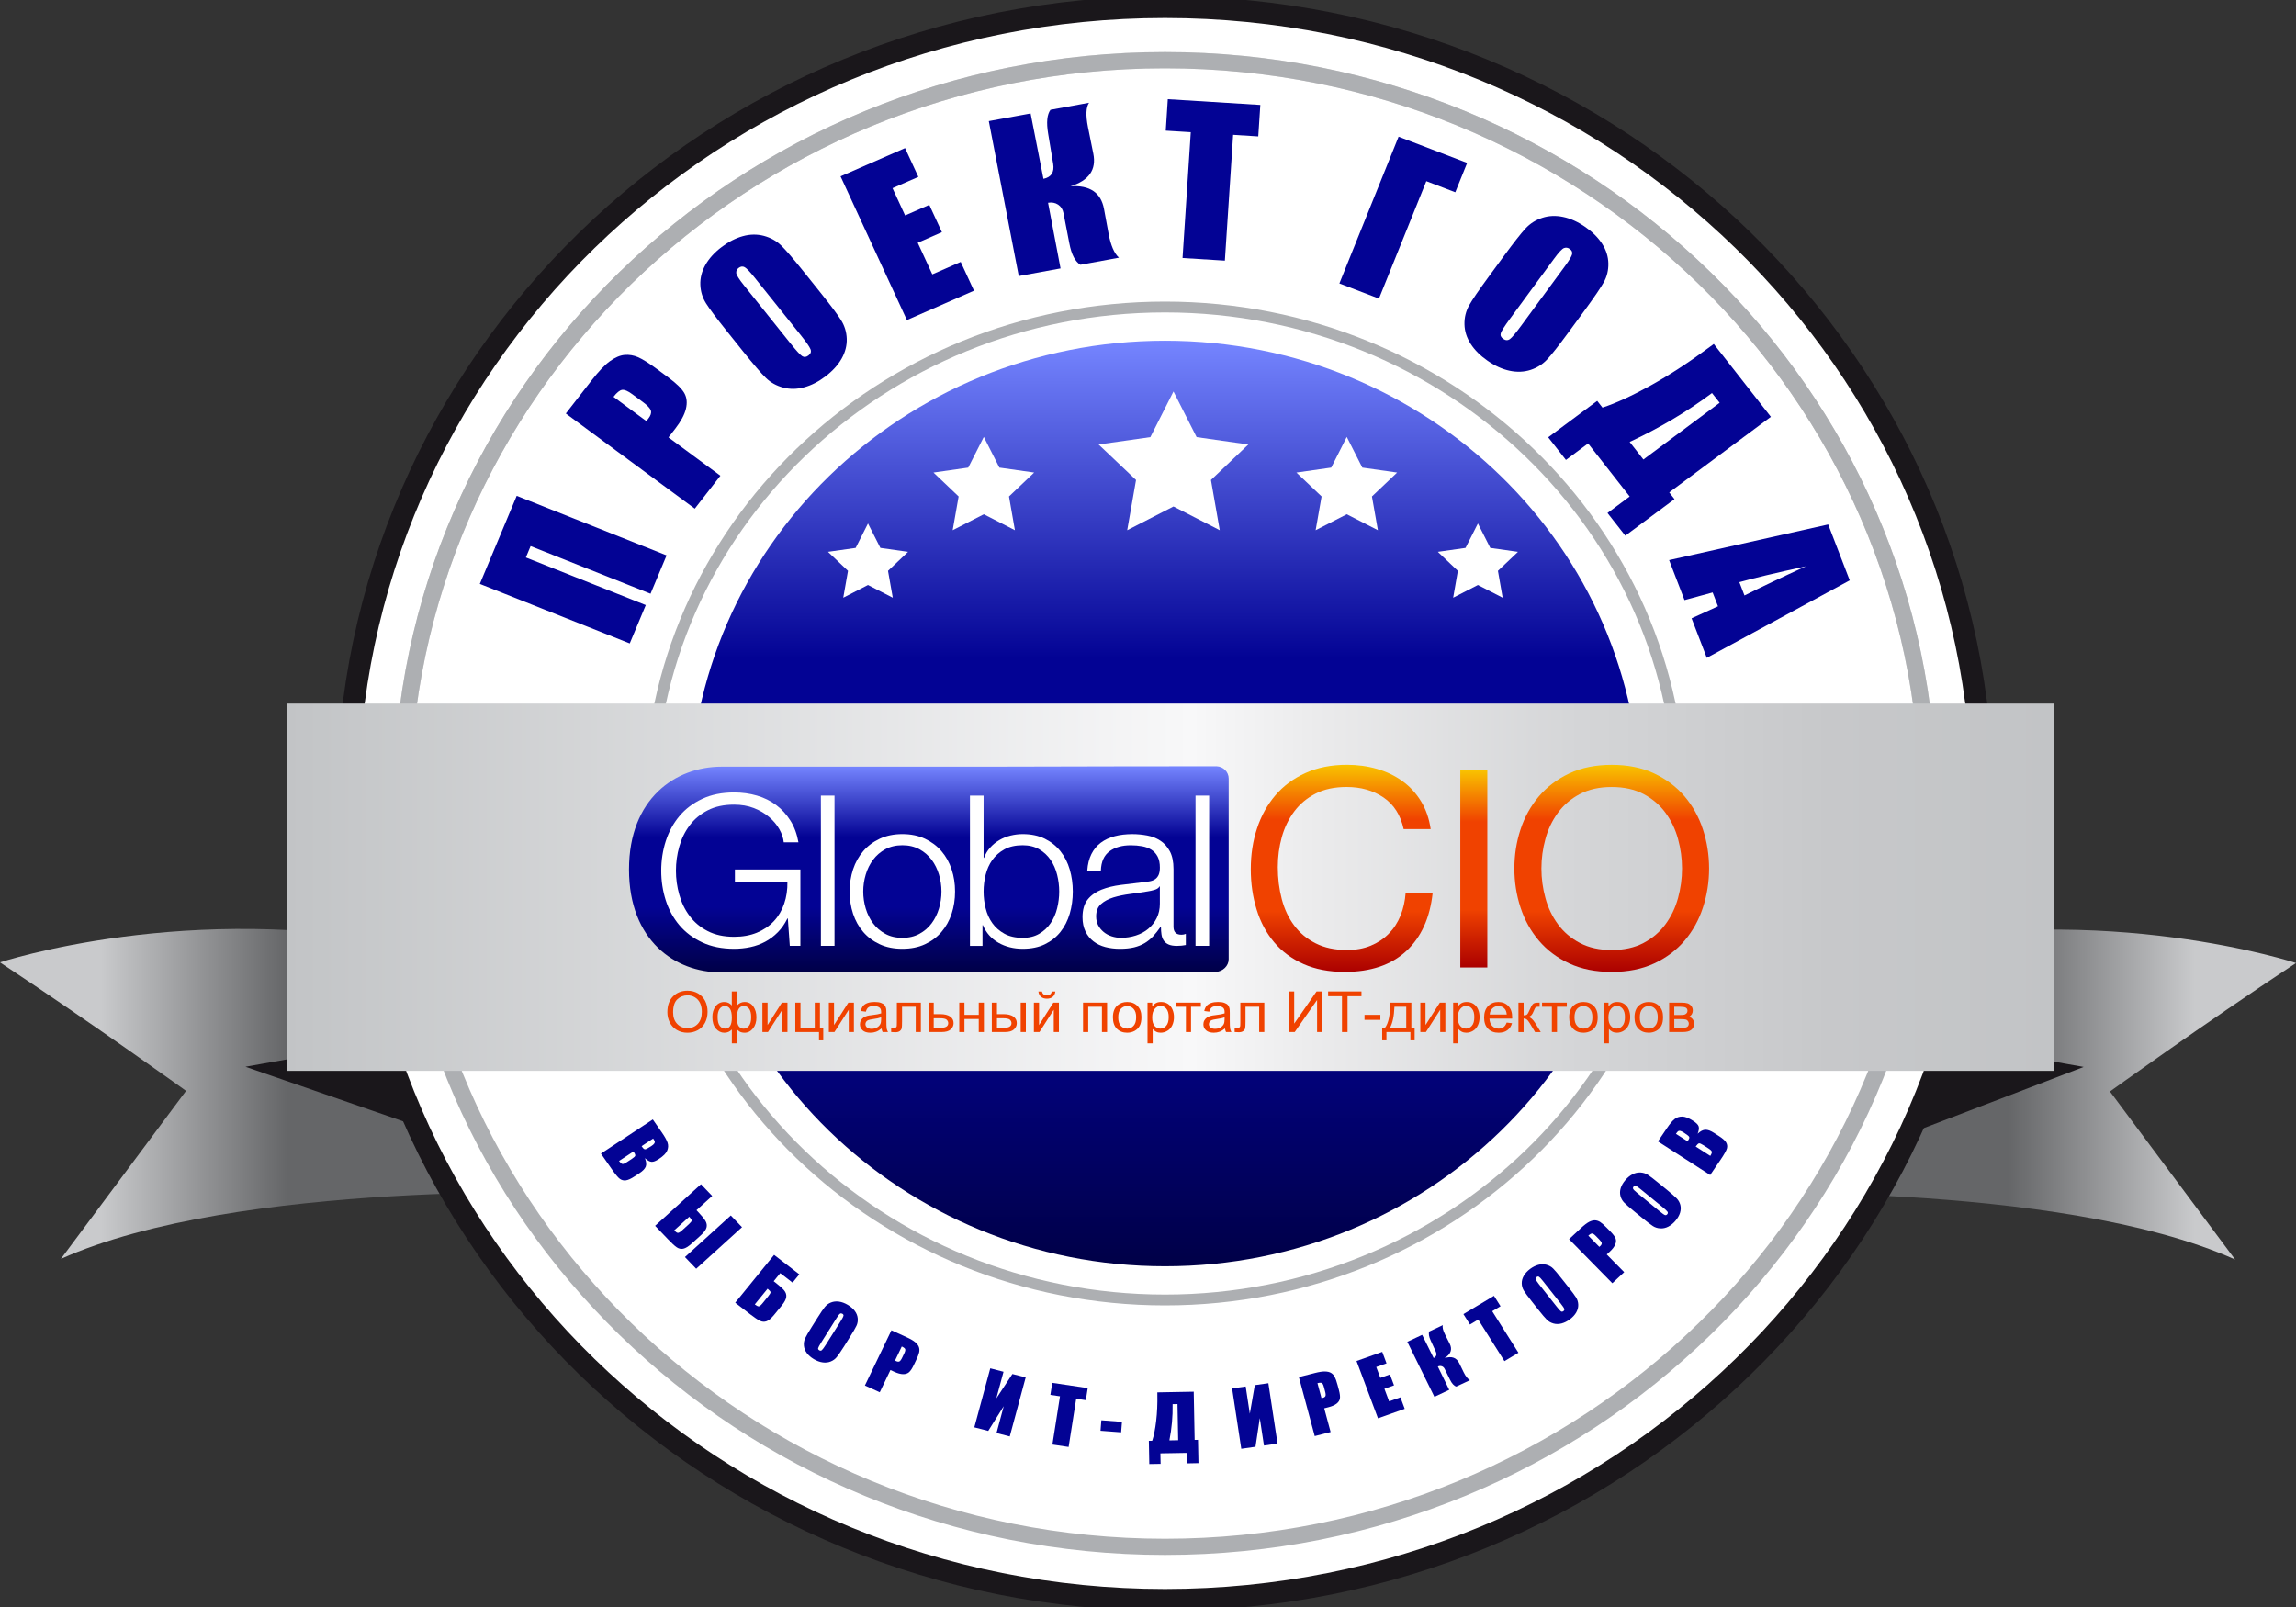 <svg width="110" height="77" viewBox="0 0 110 77" fill="none" xmlns="http://www.w3.org/2000/svg">
<rect x="0" y="0" width="110" height="77" fill="#333333" stroke="none"/>
<g clip-path="url(#clip0)">
<path d="M110 46.143C110 46.143 100.924 43.144 90.229 45.354L81.801 57.193C81.801 57.193 98.655 56.562 107.083 60.351L101.086 52.299C101.086 52.3 105.462 49.143 110 46.143Z" fill="url(#paint0_linear)"/>
<path d="M91.637 53.697L91.17 50.983C91.17 50.983 95.271 50.823 97.897 51.302L91.637 53.697Z" fill="#1A171B" stroke="#1A171B" stroke-width="1.045"/>
<path d="M0 46.112C0 46.112 9.076 43.113 19.773 45.323L28.201 57.163C28.201 57.163 11.345 56.532 2.918 60.32L8.914 52.27C8.914 52.269 4.537 49.112 0 46.112Z" fill="url(#paint1_linear)"/>
<path d="M20.73 53.665L20.539 50.952C20.539 50.952 16.438 50.792 13.812 51.271L20.73 53.665Z" fill="#1A171B" stroke="#1A171B" stroke-width="1.045"/>
<path d="M57.523 32.302C57.523 33.192 56.779 33.916 55.867 33.916C54.955 33.916 54.21 33.192 54.21 32.302C54.21 31.412 54.955 30.689 55.867 30.689C56.779 30.689 57.523 31.412 57.523 32.302Z" fill="#FCEBBA"/>
<path d="M93.964 38.5C93.964 59.022 76.88 75.661 55.812 75.661C34.745 75.661 17.662 59.022 17.662 38.5C17.662 17.976 34.745 1.338 55.812 1.338C76.88 1.339 93.964 17.976 93.964 38.5Z" fill="url(#paint2_radial)" stroke="#1A171B" stroke-width="1.045"/>
<path d="M94.988 38.501C94.988 59.575 77.445 76.66 55.813 76.66C34.18 76.66 16.638 59.574 16.638 38.501C16.638 17.427 34.18 0.34 55.813 0.34C77.446 0.34 94.988 17.427 94.988 38.501Z" fill="white" stroke="#1A171B" stroke-width="1.045"/>
<path d="M78.577 38.501C78.577 50.75 68.389 60.674 55.815 60.674C43.238 60.674 33.049 50.75 33.049 38.501C33.049 26.25 43.238 16.325 55.815 16.325C68.389 16.325 78.577 26.25 78.577 38.501Z" fill="url(#paint3_linear)"/>
<path d="M31.936 26.611L31.167 28.448L25.421 26.166L25.194 26.711L30.939 28.992L30.171 30.83L22.988 27.978L24.755 23.758L31.936 26.611Z" fill="#030394"/>
<path d="M27.108 19.813L28.345 18.224C28.679 17.794 28.97 17.488 29.218 17.308C29.467 17.128 29.701 17.027 29.922 17.007C30.142 16.987 30.36 17.024 30.577 17.118C30.793 17.213 31.094 17.403 31.481 17.688L32.019 18.086C32.413 18.376 32.67 18.629 32.788 18.841C32.907 19.055 32.931 19.304 32.862 19.589C32.792 19.874 32.623 20.189 32.355 20.534L32.026 20.958L34.514 22.794L33.287 24.372L27.108 19.813ZM29.393 19.015L30.965 20.176C31.002 20.133 31.033 20.094 31.059 20.062C31.172 19.918 31.214 19.79 31.185 19.681C31.156 19.571 31.027 19.431 30.798 19.262L30.291 18.888C30.08 18.732 29.917 18.663 29.803 18.681C29.688 18.698 29.552 18.81 29.393 19.015Z" fill="#030394"/>
<path d="M39.321 14.036C39.8 14.634 40.125 15.068 40.295 15.34C40.465 15.611 40.556 15.908 40.567 16.23C40.578 16.553 40.498 16.868 40.325 17.178C40.152 17.486 39.892 17.773 39.545 18.037C39.215 18.288 38.877 18.462 38.531 18.556C38.185 18.652 37.849 18.657 37.522 18.57C37.194 18.483 36.918 18.329 36.691 18.106C36.464 17.884 36.106 17.467 35.614 16.855L34.799 15.836C34.32 15.238 33.996 14.804 33.825 14.533C33.656 14.262 33.564 13.965 33.553 13.642C33.541 13.32 33.622 13.004 33.795 12.695C33.968 12.386 34.228 12.099 34.575 11.835C34.905 11.585 35.243 11.412 35.589 11.316C35.935 11.22 36.272 11.216 36.599 11.302C36.925 11.39 37.202 11.544 37.429 11.766C37.656 11.987 38.015 12.404 38.505 13.017L39.321 14.036ZM36.152 13.298C35.93 13.021 35.773 12.857 35.679 12.803C35.585 12.75 35.489 12.762 35.39 12.836C35.306 12.899 35.267 12.979 35.273 13.076C35.279 13.173 35.404 13.374 35.65 13.68L37.876 16.46C38.154 16.805 38.339 17.008 38.433 17.066C38.527 17.125 38.627 17.114 38.734 17.032C38.843 16.95 38.875 16.85 38.831 16.734C38.787 16.617 38.624 16.384 38.344 16.034L36.152 13.298Z" fill="#030394"/>
<path d="M40.27 8.449L43.361 7.096L43.998 8.475L42.76 9.016L43.363 10.323L44.521 9.816L45.126 11.124L43.968 11.632L44.666 13.146L46.027 12.55L46.663 13.928L43.449 15.336L40.27 8.449Z" fill="#030394"/>
<path d="M47.373 5.803L49.376 5.436L49.991 8.569C50.365 8.491 50.52 8.253 50.458 7.857L50.216 6.402C50.126 5.865 50.163 5.485 50.329 5.261L52.175 4.923C52.029 5.137 52.012 5.525 52.124 6.09L52.38 7.363C52.535 8.132 52.171 8.652 51.286 8.925C52.212 8.866 52.747 9.228 52.892 10.011L53.111 11.195C53.216 11.758 53.382 12.142 53.608 12.347L51.763 12.686C51.512 12.539 51.335 12.198 51.232 11.663L50.952 10.215C50.917 10.032 50.83 9.895 50.694 9.805C50.556 9.714 50.397 9.685 50.212 9.715L50.81 12.861L48.808 13.227L47.373 5.803Z" fill="#030394"/>
<path d="M60.382 5.027L60.283 6.536L59.079 6.46L58.683 12.488L56.655 12.362L57.05 6.334L55.851 6.26L55.949 4.752L60.382 5.027Z" fill="#030394"/>
<path d="M69.722 9.212L68.334 8.681L66.065 14.307L64.169 13.581L67.006 6.549L70.29 7.806L69.722 9.212Z" fill="#030394"/>
<path d="M75.135 15.938C74.681 16.555 74.346 16.982 74.128 17.217C73.909 17.453 73.642 17.622 73.329 17.724C73.014 17.826 72.68 17.84 72.328 17.765C71.974 17.691 71.619 17.53 71.26 17.279C70.919 17.043 70.653 16.776 70.461 16.48C70.27 16.184 70.169 15.871 70.162 15.541C70.155 15.211 70.23 14.908 70.383 14.634C70.537 14.359 70.847 13.906 71.311 13.274L72.082 12.223C72.536 11.606 72.871 11.18 73.09 10.943C73.309 10.708 73.575 10.539 73.889 10.437C74.203 10.334 74.537 10.32 74.89 10.395C75.243 10.468 75.6 10.631 75.958 10.88C76.299 11.118 76.565 11.384 76.756 11.68C76.949 11.977 77.049 12.29 77.055 12.62C77.062 12.95 76.989 13.251 76.834 13.527C76.68 13.801 76.37 14.255 75.907 14.887L75.135 15.938ZM74.964 12.768C75.174 12.483 75.291 12.289 75.317 12.186C75.343 12.083 75.304 11.996 75.203 11.926C75.115 11.865 75.026 11.851 74.933 11.885C74.84 11.917 74.677 12.091 74.446 12.408L72.341 15.275C72.078 15.632 71.932 15.863 71.901 15.967C71.87 16.072 71.909 16.162 72.02 16.238C72.132 16.316 72.24 16.319 72.341 16.244C72.442 16.17 72.626 15.952 72.891 15.59L74.964 12.768Z" fill="#030394"/>
<path d="M77.867 25.667L77.014 24.58L78.077 23.79L76.085 21.248L75.023 22.038L74.173 20.954L76.521 19.208L76.773 19.53C77.411 19.323 78.184 18.968 79.092 18.465C80 17.961 80.942 17.345 81.919 16.619L82.106 16.481L84.842 19.972L79.972 23.594L80.224 23.916L77.867 25.667ZM78.734 22.017L82.388 19.299L82.02 18.832L81.976 18.866C80.796 19.744 79.496 20.514 78.076 21.176L78.734 22.017Z" fill="#030394"/>
<path d="M88.62 27.808L81.772 31.521L81.043 29.627L82.308 29.051L82.052 28.387L80.704 28.754L79.966 26.837L87.588 25.129L88.62 27.808ZM83.577 28.532C84.363 28.138 85.342 27.672 86.516 27.135C85.054 27.455 83.991 27.708 83.331 27.894L83.577 28.532Z" fill="#030394"/>
<path d="M92.778 38.5C92.778 18.617 76.224 2.494 55.812 2.494C35.4 2.494 18.849 18.617 18.849 38.5C18.849 58.384 35.4 74.506 55.812 74.506C76.224 74.506 92.778 58.384 92.778 38.5ZM91.98 38.5C91.98 57.927 75.756 73.728 55.812 73.728C35.871 73.728 19.648 57.927 19.648 38.5C19.648 19.074 35.871 3.272 55.812 3.272C75.757 3.272 91.98 19.074 91.98 38.5Z" fill="url(#paint4_linear)"/>
<path d="M55.814 14.451C42.028 14.451 30.855 25.221 30.855 38.5C30.855 51.779 42.028 62.549 55.814 62.549C69.594 62.549 80.772 51.779 80.772 38.5C80.772 25.221 69.594 14.451 55.814 14.451ZM55.814 62.029C42.349 62.029 31.395 51.476 31.395 38.5C31.395 25.524 42.349 14.971 55.814 14.971C69.281 14.971 80.233 25.524 80.233 38.5C80.234 51.476 69.281 62.029 55.814 62.029Z" fill="#ADAFB2"/>
<path d="M55.813 2.494C35.398 2.494 18.848 18.617 18.848 38.501C18.848 58.384 35.398 74.506 55.813 74.506C76.225 74.506 92.779 58.384 92.779 38.501C92.779 18.617 76.225 2.494 55.813 2.494ZM55.813 73.73C35.872 73.73 19.647 57.926 19.647 38.501C19.647 19.074 35.871 3.272 55.813 3.272C75.757 3.272 91.981 19.074 91.981 38.501C91.981 57.926 75.758 73.73 55.813 73.73Z" fill="#ADAFB2"/>
<path d="M31.276 53.639L31.716 54.272C31.855 54.473 31.944 54.635 31.984 54.758C32.024 54.882 32.017 55.008 31.964 55.134C31.912 55.262 31.778 55.395 31.563 55.536C31.417 55.632 31.301 55.677 31.213 55.669C31.125 55.662 31.019 55.603 30.898 55.492C30.965 55.661 30.979 55.798 30.937 55.901C30.895 56.005 30.792 56.11 30.631 56.216L30.4 56.367C30.233 56.478 30.095 56.541 29.988 56.556C29.881 56.572 29.784 56.548 29.697 56.485C29.61 56.423 29.478 56.264 29.301 56.008L28.791 55.275L31.276 53.639ZM30.352 55.171L29.657 55.629C29.723 55.716 29.776 55.764 29.819 55.772C29.861 55.78 29.933 55.751 30.033 55.684L30.265 55.532C30.372 55.462 30.428 55.409 30.435 55.372C30.442 55.335 30.415 55.268 30.352 55.171ZM31.292 54.553L30.74 54.918C30.76 54.944 30.774 54.964 30.784 54.98C30.828 55.042 30.87 55.072 30.914 55.069C30.957 55.065 31.052 55.014 31.2 54.918C31.278 54.867 31.327 54.825 31.348 54.789C31.369 54.754 31.377 54.723 31.369 54.695C31.362 54.666 31.336 54.62 31.292 54.553Z" fill="#030394"/>
<path d="M33.149 59.575C32.984 59.724 32.847 59.809 32.737 59.832C32.625 59.855 32.52 59.832 32.421 59.764C32.322 59.696 32.184 59.57 32.006 59.383L31.386 58.735L33.583 56.743L34.121 57.305L33.368 57.987L33.451 58.075C33.617 58.248 33.731 58.388 33.795 58.495C33.859 58.602 33.877 58.71 33.848 58.819C33.819 58.928 33.728 59.05 33.577 59.187L33.149 59.575ZM32.678 58.953L32.995 58.665C33.087 58.581 33.135 58.522 33.137 58.486C33.139 58.449 33.102 58.388 33.022 58.3L32.301 58.954C32.369 59.025 32.425 59.065 32.468 59.073C32.51 59.081 32.58 59.041 32.678 58.953ZM33.354 60.793L32.816 60.232L35.013 58.24L35.55 58.801L33.354 60.793Z" fill="#030394"/>
<path d="M37.096 62.992C36.957 63.163 36.834 63.267 36.728 63.306C36.622 63.345 36.514 63.339 36.406 63.285C36.297 63.232 36.142 63.127 35.937 62.97L35.224 62.419L37.087 60.128L38.295 61.06L37.972 61.457L37.382 61.003L37.067 61.39L37.162 61.464C37.352 61.611 37.487 61.733 37.568 61.829C37.648 61.926 37.682 62.031 37.67 62.142C37.657 62.254 37.588 62.389 37.459 62.547L37.096 62.992ZM36.534 62.446L36.803 62.114C36.882 62.017 36.919 61.952 36.916 61.915C36.913 61.88 36.865 61.824 36.774 61.749L36.162 62.501C36.241 62.561 36.301 62.593 36.345 62.595C36.389 62.597 36.452 62.547 36.534 62.446Z" fill="#030394"/>
<path d="M40.446 64.501C40.287 64.75 40.17 64.924 40.092 65.02C40.015 65.117 39.916 65.189 39.798 65.237C39.679 65.285 39.551 65.299 39.412 65.279C39.274 65.26 39.133 65.208 38.987 65.121C38.849 65.038 38.739 64.943 38.656 64.834C38.574 64.724 38.527 64.605 38.515 64.478C38.503 64.352 38.523 64.233 38.575 64.123C38.626 64.013 38.733 63.829 38.895 63.573L39.163 63.147C39.32 62.897 39.438 62.723 39.516 62.627C39.594 62.53 39.691 62.457 39.81 62.41C39.929 62.362 40.057 62.348 40.196 62.367C40.334 62.386 40.476 62.44 40.621 62.526C40.759 62.609 40.87 62.705 40.952 62.814C41.035 62.923 41.081 63.041 41.093 63.169C41.105 63.295 41.085 63.414 41.033 63.525C40.982 63.635 40.874 63.818 40.713 64.074L40.446 64.501ZM40.291 63.282C40.363 63.165 40.404 63.087 40.411 63.047C40.418 63.007 40.401 62.975 40.359 62.95C40.325 62.93 40.289 62.926 40.254 62.941C40.219 62.956 40.161 63.028 40.08 63.156L39.348 64.319C39.257 64.463 39.206 64.556 39.197 64.597C39.188 64.638 39.206 64.672 39.251 64.698C39.296 64.726 39.338 64.724 39.375 64.692C39.412 64.661 39.477 64.572 39.57 64.426L40.291 63.282Z" fill="#030394"/>
<path d="M42.708 63.741L43.425 64.068C43.62 64.156 43.762 64.239 43.852 64.316C43.942 64.393 44 64.471 44.026 64.551C44.052 64.63 44.055 64.713 44.036 64.8C44.016 64.889 43.967 65.015 43.887 65.18L43.776 65.411C43.695 65.58 43.618 65.694 43.545 65.755C43.471 65.816 43.377 65.846 43.26 65.843C43.144 65.84 43.008 65.804 42.852 65.733L42.66 65.645L42.149 66.711L41.437 66.387L42.708 63.741ZM43.203 64.518L42.88 65.192C42.899 65.203 42.916 65.21 42.931 65.217C42.996 65.247 43.049 65.252 43.09 65.233C43.13 65.212 43.174 65.154 43.221 65.055L43.325 64.839C43.368 64.748 43.382 64.683 43.366 64.642C43.35 64.602 43.296 64.561 43.203 64.518Z" fill="#030394"/>
<path d="M48.377 68.827L47.742 68.664L48.088 67.377L47.346 68.562L46.679 68.391L47.443 65.564L48.078 65.728L47.734 67.003L48.504 65.836L49.14 65.999L48.377 68.827Z" fill="#030394"/>
<path d="M52.112 66.511L52.022 67.09L51.56 67.021L51.197 69.331L50.42 69.215L50.783 66.904L50.323 66.837L50.414 66.259L52.112 66.511Z" fill="#030394"/>
<path d="M53.753 68.128L53.713 68.63L52.725 68.555L52.765 68.053L53.753 68.128Z" fill="#030394"/>
<path d="M57.417 70.106L56.873 70.117L56.863 69.615L55.594 69.637L55.604 70.141L55.062 70.15L55.041 69.037L55.202 69.034C55.282 68.793 55.345 68.478 55.391 68.086C55.438 67.695 55.457 67.267 55.448 66.805L55.447 66.716L57.191 66.684L57.235 68.993L57.395 68.99L57.417 70.106ZM56.446 69.008L56.413 67.276L56.179 67.28V67.302C56.19 67.861 56.139 68.433 56.025 69.016L56.446 69.008Z" fill="#030394"/>
<path d="M61.206 69.169L60.556 69.263L60.356 67.948L60.15 69.321L59.469 69.419L59.03 66.528L59.68 66.434L59.878 67.739L60.117 66.37L60.767 66.277L61.206 69.169Z" fill="#030394"/>
<path d="M62.229 65.984L62.995 65.788C63.202 65.735 63.366 65.711 63.485 65.715C63.605 65.718 63.701 65.741 63.773 65.786C63.845 65.83 63.903 65.893 63.945 65.972C63.987 66.052 64.033 66.18 64.08 66.357L64.146 66.603C64.194 66.783 64.21 66.92 64.194 67.012C64.178 67.105 64.124 67.187 64.034 67.257C63.942 67.327 63.814 67.384 63.648 67.426L63.443 67.479L63.749 68.616L62.988 68.81L62.229 65.984ZM63.119 66.274L63.313 66.993C63.334 66.988 63.354 66.984 63.37 66.981C63.439 66.963 63.483 66.933 63.501 66.893C63.519 66.853 63.515 66.781 63.486 66.675L63.424 66.444C63.398 66.347 63.366 66.289 63.327 66.267C63.288 66.247 63.218 66.249 63.119 66.274Z" fill="#030394"/>
<path d="M64.991 65.213L66.222 64.775L66.428 65.325L65.935 65.5L66.13 66.02L66.591 65.857L66.787 66.379L66.326 66.543L66.551 67.146L67.094 66.954L67.299 67.504L66.018 67.958L64.991 65.213Z" fill="#030394"/>
<path d="M67.424 64.292L68.134 63.96L68.685 65.07C68.818 65.005 68.851 64.901 68.786 64.759L68.547 64.239C68.458 64.047 68.434 63.9 68.473 63.801L69.127 63.494C69.095 63.589 69.129 63.736 69.228 63.936L69.455 64.387C69.592 64.659 69.509 64.889 69.206 65.077C69.546 64.965 69.783 65.048 69.917 65.328L70.121 65.748C70.218 65.949 70.32 66.076 70.425 66.131L69.77 66.437C69.662 66.406 69.56 66.296 69.467 66.106L69.214 65.592C69.182 65.526 69.135 65.484 69.075 65.464C69.014 65.444 68.951 65.448 68.886 65.478L69.432 66.595L68.721 66.928L67.424 64.292Z" fill="#030394"/>
<path d="M71.575 62.09L71.89 62.589L71.491 62.827L72.747 64.818L72.077 65.219L70.821 63.227L70.425 63.464L70.111 62.966L71.575 62.09Z" fill="#030394"/>
<path d="M75.137 61.667C75.32 61.898 75.445 62.068 75.511 62.173C75.576 62.278 75.61 62.394 75.613 62.518C75.616 62.643 75.585 62.765 75.517 62.884C75.448 63.004 75.347 63.114 75.212 63.215C75.083 63.311 74.951 63.377 74.817 63.413C74.684 63.449 74.553 63.45 74.427 63.416C74.301 63.38 74.194 63.321 74.108 63.234C74.021 63.148 73.882 62.986 73.694 62.747L73.382 62.351C73.197 62.118 73.073 61.949 73.008 61.844C72.943 61.738 72.909 61.623 72.906 61.499C72.902 61.374 72.934 61.252 73.002 61.133C73.07 61.014 73.172 60.903 73.306 60.802C73.434 60.707 73.567 60.64 73.701 60.604C73.835 60.568 73.965 60.567 74.09 60.601C74.217 60.636 74.325 60.696 74.411 60.783C74.498 60.87 74.635 61.032 74.823 61.271L75.137 61.667ZM73.913 61.371C73.829 61.264 73.767 61.2 73.732 61.178C73.695 61.158 73.659 61.161 73.62 61.191C73.587 61.215 73.573 61.246 73.575 61.284C73.577 61.321 73.624 61.4 73.718 61.518L74.572 62.599C74.678 62.734 74.749 62.813 74.785 62.835C74.821 62.858 74.86 62.854 74.902 62.824C74.944 62.792 74.957 62.753 74.94 62.708C74.924 62.662 74.861 62.572 74.754 62.436L73.913 61.371Z" fill="#030394"/>
<path d="M75.173 59.376L75.743 58.843C75.898 58.699 76.028 58.6 76.135 58.545C76.241 58.491 76.337 58.467 76.423 58.471C76.508 58.477 76.589 58.505 76.665 58.553C76.742 58.603 76.846 58.693 76.975 58.825L77.156 59.009C77.288 59.144 77.37 59.255 77.403 59.344C77.434 59.432 77.428 59.529 77.384 59.633C77.34 59.738 77.256 59.849 77.132 59.965L76.978 60.107L77.814 60.956L77.246 61.486L75.173 59.376ZM76.096 59.207L76.623 59.744C76.639 59.73 76.654 59.717 76.666 59.706C76.718 59.657 76.742 59.611 76.738 59.567C76.733 59.524 76.693 59.463 76.616 59.385L76.445 59.211C76.375 59.14 76.317 59.103 76.271 59.103C76.229 59.104 76.169 59.138 76.096 59.207Z" fill="#030394"/>
<path d="M79.85 57.001C80.081 57.191 80.24 57.33 80.326 57.419C80.413 57.508 80.472 57.613 80.504 57.734C80.535 57.855 80.529 57.981 80.49 58.112C80.45 58.242 80.375 58.371 80.266 58.498C80.162 58.619 80.049 58.711 79.925 58.775C79.802 58.838 79.675 58.866 79.545 58.858C79.414 58.851 79.297 58.815 79.193 58.749C79.088 58.682 78.918 58.552 78.681 58.359L78.288 58.038C78.057 57.849 77.898 57.71 77.811 57.621C77.725 57.531 77.666 57.426 77.635 57.306C77.604 57.184 77.608 57.058 77.648 56.928C77.688 56.798 77.763 56.669 77.873 56.541C77.976 56.42 78.091 56.328 78.214 56.265C78.337 56.202 78.464 56.174 78.594 56.18C78.725 56.188 78.843 56.224 78.947 56.291C79.05 56.357 79.222 56.487 79.457 56.681L79.85 57.001ZM78.59 56.971C78.484 56.883 78.41 56.833 78.37 56.821C78.331 56.808 78.296 56.82 78.263 56.856C78.238 56.887 78.229 56.921 78.239 56.956C78.25 56.993 78.314 57.059 78.432 57.155L79.504 58.033C79.637 58.142 79.724 58.204 79.765 58.218C79.806 58.233 79.842 58.221 79.876 58.182C79.91 58.142 79.914 58.102 79.889 58.061C79.863 58.021 79.781 57.945 79.647 57.834L78.59 56.971Z" fill="#030394"/>
<path d="M79.431 54.691L79.863 54.054C79.999 53.853 80.119 53.711 80.221 53.628C80.323 53.544 80.445 53.501 80.586 53.501C80.726 53.499 80.905 53.568 81.12 53.708C81.267 53.802 81.354 53.889 81.381 53.971C81.408 54.054 81.393 54.171 81.334 54.323C81.467 54.197 81.592 54.134 81.707 54.132C81.822 54.129 81.96 54.181 82.123 54.286L82.355 54.435C82.524 54.544 82.637 54.643 82.693 54.733C82.748 54.825 82.763 54.92 82.737 55.023C82.711 55.124 82.61 55.305 82.436 55.562L81.934 56.301L79.431 54.691ZM80.293 54.328L80.849 54.685C80.866 54.657 80.881 54.636 80.891 54.62C80.933 54.558 80.945 54.508 80.925 54.47C80.906 54.433 80.822 54.367 80.673 54.271C80.594 54.22 80.535 54.192 80.494 54.186C80.453 54.18 80.42 54.185 80.396 54.203C80.374 54.221 80.339 54.262 80.293 54.328ZM81.239 54.936L81.939 55.385C81.998 55.294 82.022 55.227 82.012 55.185C82.004 55.144 81.95 55.091 81.849 55.026L81.614 54.875C81.507 54.807 81.435 54.776 81.397 54.784C81.359 54.792 81.306 54.843 81.239 54.936Z" fill="#030394"/>
<path d="M98.395 33.712H13.734V51.31H98.395V33.712Z" fill="url(#paint5_linear)"/>
<path d="M56.221 18.758L57.33 20.945L59.807 21.297L58.016 22.999L58.438 25.405L56.221 24.268L54.004 25.405L54.427 22.999L52.633 21.297L55.113 20.945L56.221 18.758Z" fill="white"/>
<path d="M47.134 20.935L47.88 22.405L49.546 22.642L48.341 23.788L48.624 25.405L47.134 24.641L45.642 25.405L45.927 23.788L44.722 22.642L46.388 22.405L47.134 20.935Z" fill="white"/>
<path d="M64.523 20.935L65.268 22.405L66.936 22.642L65.729 23.788L66.014 25.405L64.523 24.641L63.032 25.405L63.317 23.788L62.11 22.642L63.778 22.405L64.523 20.935Z" fill="white"/>
<path d="M70.806 25.082L71.399 26.253L72.725 26.441L71.765 27.352L71.991 28.639L70.806 28.03L69.62 28.639L69.845 27.352L68.886 26.441L70.212 26.253L70.806 25.082Z" fill="white"/>
<path d="M41.585 25.082L42.179 26.253L43.505 26.441L42.544 27.352L42.772 28.639L41.585 28.03L40.4 28.639L40.627 27.352L39.668 26.441L40.994 26.253L41.585 25.082Z" fill="white"/>
<path d="M58.285 36.716C58.285 36.716 53.771 36.717 53.746 36.72L47.263 36.735H46.827H34.569C32.362 36.735 30.135 38.26 30.135 41.662C30.135 45.067 32.345 46.591 34.534 46.591H46.827H47.263L54.235 46.576L58.258 46.565C58.581 46.552 58.865 46.282 58.865 45.964V37.304C58.867 36.986 58.608 36.729 58.285 36.716Z" fill="url(#paint6_linear)"/>
<path d="M66.286 38.212C65.791 37.876 65.202 37.708 64.519 37.708C63.938 37.708 63.439 37.814 63.027 38.027C62.612 38.24 62.271 38.526 62.004 38.884C61.736 39.243 61.538 39.653 61.41 40.113C61.283 40.574 61.219 41.051 61.219 41.547C61.219 42.088 61.283 42.6 61.41 43.082C61.537 43.564 61.735 43.986 62.004 44.344C62.271 44.703 62.614 44.988 63.033 45.2C63.452 45.413 63.952 45.52 64.534 45.52C64.961 45.52 65.34 45.451 65.672 45.313C66.004 45.176 66.291 44.986 66.531 44.742C66.772 44.499 66.961 44.209 67.098 43.872C67.234 43.535 67.315 43.172 67.343 42.782H68.638C68.511 43.977 68.089 44.908 67.371 45.573C66.652 46.237 65.67 46.569 64.425 46.569C63.669 46.569 63.011 46.442 62.447 46.19C61.883 45.937 61.415 45.59 61.043 45.147C60.669 44.703 60.389 44.182 60.204 43.58C60.017 42.977 59.924 42.33 59.924 41.64C59.924 40.949 60.023 40.3 60.224 39.694C60.423 39.087 60.717 38.557 61.104 38.106C61.49 37.655 61.971 37.298 62.549 37.037C63.125 36.775 63.787 36.645 64.534 36.645C65.043 36.645 65.524 36.711 65.98 36.844C66.434 36.977 66.838 37.172 67.192 37.429C67.547 37.685 67.843 38.006 68.079 38.391C68.316 38.777 68.469 39.222 68.543 39.727H67.248C67.102 39.055 66.781 38.55 66.286 38.212Z" fill="url(#paint7_linear)"/>
<path d="M71.257 36.872V46.357H69.962V36.872H71.257Z" fill="url(#paint8_linear)"/>
<path d="M72.846 39.748C73.041 39.15 73.335 38.621 73.725 38.16C74.116 37.7 74.602 37.333 75.184 37.058C75.766 36.784 76.445 36.647 77.217 36.647C77.99 36.647 78.667 36.784 79.249 37.058C79.831 37.333 80.317 37.7 80.71 38.16C81.1 38.621 81.393 39.15 81.588 39.748C81.784 40.346 81.881 40.968 81.881 41.615C81.881 42.26 81.783 42.883 81.588 43.48C81.393 44.079 81.1 44.608 80.71 45.068C80.317 45.529 79.831 45.894 79.249 46.164C78.667 46.434 77.99 46.57 77.217 46.57C76.445 46.57 75.766 46.434 75.184 46.164C74.602 45.894 74.116 45.529 73.725 45.068C73.334 44.608 73.041 44.079 72.846 43.48C72.65 42.883 72.553 42.26 72.553 41.615C72.553 40.968 72.65 40.346 72.846 39.748ZM74.04 43.029C74.165 43.495 74.366 43.912 74.639 44.285C74.911 44.657 75.262 44.956 75.689 45.181C76.117 45.408 76.625 45.521 77.216 45.521C77.807 45.521 78.317 45.407 78.744 45.181C79.171 44.956 79.521 44.657 79.793 44.285C80.066 43.913 80.266 43.495 80.394 43.029C80.52 42.564 80.585 42.093 80.585 41.615C80.585 41.136 80.52 40.664 80.394 40.2C80.266 39.734 80.066 39.316 79.793 38.944C79.521 38.572 79.17 38.273 78.744 38.047C78.317 37.822 77.807 37.709 77.216 37.709C76.625 37.709 76.117 37.822 75.689 38.047C75.261 38.273 74.911 38.572 74.639 38.944C74.366 39.316 74.165 39.734 74.04 40.2C73.912 40.664 73.848 41.136 73.848 41.615C73.848 42.093 73.912 42.564 74.04 43.029Z" fill="url(#paint9_linear)"/>
<path d="M37.839 45.321L37.745 44.009H37.725C37.6 44.265 37.447 44.486 37.264 44.67C37.081 44.855 36.88 45.007 36.659 45.124C36.438 45.242 36.201 45.328 35.95 45.381C35.697 45.435 35.436 45.462 35.169 45.462C34.589 45.462 34.08 45.36 33.642 45.154C33.203 44.949 32.839 44.675 32.549 44.332C32.26 43.99 32.042 43.592 31.897 43.143C31.753 42.693 31.679 42.218 31.679 41.721C31.679 41.224 31.752 40.75 31.897 40.299C32.042 39.849 32.26 39.45 32.549 39.104C32.839 38.758 33.203 38.482 33.642 38.278C34.08 38.072 34.589 37.97 35.169 37.97C35.555 37.97 35.921 38.02 36.266 38.121C36.611 38.221 36.918 38.373 37.187 38.574C37.456 38.776 37.684 39.025 37.869 39.321C38.056 39.616 38.183 39.963 38.253 40.359H37.549C37.528 40.151 37.457 39.941 37.337 39.729C37.216 39.517 37.055 39.324 36.85 39.149C36.647 38.974 36.403 38.831 36.121 38.72C35.837 38.609 35.52 38.554 35.169 38.554C34.678 38.554 34.258 38.645 33.905 38.827C33.553 39.008 33.265 39.248 33.041 39.547C32.816 39.847 32.651 40.184 32.545 40.561C32.437 40.937 32.384 41.324 32.384 41.721C32.384 42.111 32.437 42.495 32.545 42.874C32.651 43.254 32.816 43.594 33.041 43.892C33.265 44.191 33.553 44.432 33.905 44.613C34.258 44.796 34.678 44.887 35.169 44.887C35.575 44.887 35.939 44.822 36.261 44.691C36.581 44.559 36.852 44.376 37.073 44.141C37.294 43.906 37.459 43.627 37.569 43.304C37.68 42.981 37.732 42.628 37.725 42.246H35.209V41.661H38.346V45.321H37.839Z" fill="white"/>
<path d="M39.981 38.121V45.32H39.329V38.121H39.981Z" fill="white"/>
<path d="M44.313 40.188C44.627 40.337 44.891 40.534 45.105 40.783C45.318 41.032 45.481 41.322 45.591 41.655C45.702 41.989 45.756 42.343 45.756 42.719C45.756 43.096 45.701 43.451 45.591 43.784C45.481 44.117 45.318 44.406 45.105 44.655C44.891 44.904 44.627 45.101 44.313 45.245C43.999 45.391 43.638 45.462 43.231 45.462C42.823 45.462 42.463 45.391 42.149 45.245C41.835 45.1 41.571 44.904 41.357 44.655C41.142 44.406 40.981 44.117 40.87 43.784C40.76 43.451 40.706 43.096 40.706 42.719C40.706 42.343 40.76 41.989 40.87 41.655C40.981 41.322 41.142 41.032 41.357 40.783C41.57 40.534 41.835 40.336 42.149 40.188C42.463 40.041 42.823 39.966 43.231 39.966C43.638 39.966 43.999 40.041 44.313 40.188ZM42.414 40.692C42.179 40.82 41.984 40.988 41.828 41.197C41.673 41.404 41.555 41.641 41.476 41.907C41.397 42.173 41.357 42.443 41.357 42.718C41.357 42.995 41.397 43.264 41.476 43.531C41.555 43.796 41.673 44.033 41.828 44.241C41.983 44.45 42.179 44.618 42.414 44.745C42.648 44.873 42.921 44.937 43.231 44.937C43.542 44.937 43.814 44.873 44.049 44.745C44.284 44.618 44.478 44.45 44.634 44.241C44.789 44.033 44.906 43.796 44.986 43.531C45.065 43.264 45.105 42.995 45.105 42.718C45.105 42.443 45.065 42.173 44.986 41.907C44.906 41.641 44.789 41.404 44.634 41.197C44.478 40.988 44.284 40.82 44.049 40.692C43.814 40.565 43.542 40.5 43.231 40.5C42.921 40.5 42.648 40.565 42.414 40.692Z" fill="white"/>
<path d="M47.123 38.121V41.106H47.143C47.212 40.918 47.311 40.754 47.439 40.612C47.566 40.47 47.713 40.351 47.878 40.254C48.044 40.157 48.224 40.084 48.416 40.037C48.61 39.99 48.803 39.966 48.996 39.966C49.403 39.966 49.757 40.041 50.057 40.188C50.356 40.337 50.607 40.536 50.807 40.789C51.007 41.041 51.155 41.333 51.252 41.666C51.349 41.999 51.397 42.35 51.397 42.719C51.397 43.089 51.349 43.44 51.252 43.774C51.155 44.106 51.007 44.398 50.807 44.651C50.607 44.903 50.356 45.1 50.057 45.245C49.757 45.391 49.403 45.462 48.996 45.462C48.562 45.462 48.173 45.364 47.832 45.17C47.49 44.974 47.244 44.696 47.091 44.333H47.071V45.322H46.47V38.121H47.123ZM50.647 41.917C50.581 41.652 50.478 41.415 50.336 41.206C50.195 40.999 50.014 40.828 49.793 40.697C49.572 40.566 49.306 40.5 48.996 40.5C48.651 40.5 48.359 40.566 48.121 40.697C47.883 40.828 47.69 40.999 47.541 41.206C47.393 41.414 47.286 41.652 47.221 41.917C47.155 42.183 47.123 42.45 47.123 42.718C47.123 42.987 47.155 43.254 47.221 43.52C47.286 43.785 47.393 44.022 47.541 44.231C47.69 44.439 47.883 44.609 48.121 44.74C48.359 44.871 48.651 44.937 48.996 44.937C49.306 44.937 49.572 44.871 49.793 44.74C50.014 44.609 50.195 44.439 50.336 44.231C50.478 44.023 50.581 43.785 50.647 43.52C50.713 43.254 50.746 42.987 50.746 42.718C50.746 42.45 50.713 42.183 50.647 41.917Z" fill="white"/>
<path d="M52.288 40.925C52.399 40.703 52.549 40.522 52.738 40.38C52.928 40.238 53.151 40.135 53.406 40.067C53.661 40 53.944 39.967 54.255 39.967C54.489 39.967 54.724 39.989 54.959 40.033C55.193 40.076 55.404 40.158 55.59 40.281C55.776 40.401 55.928 40.571 56.046 40.789C56.163 41.007 56.222 41.291 56.222 41.642V44.404C56.222 44.66 56.349 44.788 56.604 44.788C56.68 44.788 56.749 44.774 56.813 44.746V45.281C56.736 45.294 56.668 45.304 56.61 45.311C56.551 45.318 56.477 45.322 56.388 45.322C56.222 45.322 56.089 45.3 55.989 45.256C55.889 45.213 55.812 45.15 55.756 45.07C55.701 44.989 55.664 44.894 55.647 44.782C55.63 44.672 55.621 44.549 55.621 44.414H55.6C55.483 44.583 55.364 44.733 55.244 44.863C55.122 44.994 54.987 45.104 54.84 45.191C54.691 45.279 54.523 45.346 54.333 45.393C54.143 45.439 53.917 45.463 53.654 45.463C53.406 45.463 53.174 45.435 52.956 45.378C52.738 45.32 52.548 45.23 52.387 45.105C52.225 44.981 52.097 44.823 52.004 44.631C51.911 44.439 51.863 44.213 51.863 43.95C51.863 43.587 51.946 43.304 52.112 43.098C52.278 42.893 52.497 42.737 52.769 42.629C53.041 42.522 53.349 42.446 53.69 42.402C54.032 42.359 54.378 42.316 54.73 42.276C54.868 42.263 54.989 42.246 55.092 42.226C55.195 42.206 55.283 42.17 55.351 42.12C55.421 42.07 55.474 42.001 55.512 41.914C55.549 41.826 55.569 41.712 55.569 41.571C55.569 41.356 55.532 41.18 55.46 41.042C55.387 40.904 55.287 40.795 55.16 40.714C55.032 40.633 54.884 40.578 54.715 40.548C54.545 40.517 54.365 40.502 54.172 40.502C53.757 40.502 53.419 40.598 53.157 40.79C52.895 40.981 52.757 41.288 52.743 41.712H52.091C52.112 41.409 52.178 41.146 52.288 40.925ZM55.548 42.477C55.508 42.551 55.428 42.604 55.311 42.638C55.193 42.673 55.09 42.695 55.001 42.708C54.725 42.756 54.44 42.797 54.146 42.834C53.853 42.872 53.586 42.927 53.344 43C53.103 43.075 52.904 43.18 52.749 43.318C52.594 43.456 52.516 43.653 52.516 43.908C52.516 44.069 52.548 44.212 52.613 44.337C52.679 44.46 52.767 44.568 52.878 44.659C52.987 44.749 53.115 44.818 53.26 44.865C53.405 44.912 53.554 44.936 53.706 44.936C53.954 44.936 54.193 44.898 54.42 44.825C54.648 44.751 54.846 44.644 55.015 44.502C55.184 44.36 55.319 44.19 55.418 43.988C55.518 43.786 55.568 43.557 55.568 43.302V42.475H55.548V42.477Z" fill="white"/>
<path d="M57.929 38.121V45.32H57.277V38.121H57.929Z" fill="white"/>
<path d="M31.973 48.503C31.973 48.18 32.062 47.927 32.242 47.745C32.421 47.562 32.653 47.47 32.937 47.47C33.123 47.47 33.29 47.513 33.441 47.599C33.59 47.685 33.703 47.804 33.782 47.958C33.861 48.112 33.899 48.286 33.899 48.481C33.899 48.678 33.858 48.855 33.775 49.01C33.692 49.166 33.576 49.285 33.425 49.365C33.274 49.445 33.111 49.484 32.936 49.484C32.746 49.484 32.576 49.441 32.427 49.352C32.278 49.263 32.164 49.143 32.087 48.99C32.011 48.836 31.973 48.674 31.973 48.503ZM32.248 48.508C32.248 48.742 32.313 48.926 32.444 49.061C32.574 49.197 32.738 49.264 32.934 49.264C33.135 49.264 33.3 49.196 33.43 49.06C33.559 48.923 33.624 48.73 33.624 48.48C33.624 48.321 33.597 48.183 33.541 48.064C33.485 47.946 33.404 47.855 33.298 47.79C33.191 47.724 33.071 47.692 32.938 47.692C32.75 47.692 32.588 47.755 32.452 47.88C32.316 48.006 32.248 48.215 32.248 48.508Z" fill="#F04200"/>
<path d="M35.061 47.505H35.309V48.178C35.36 48.121 35.416 48.08 35.478 48.052C35.539 48.024 35.605 48.01 35.675 48.01C35.848 48.01 35.986 48.08 36.087 48.219C36.189 48.359 36.24 48.534 36.24 48.745C36.24 48.966 36.185 49.144 36.075 49.28C35.967 49.415 35.831 49.484 35.669 49.484C35.616 49.484 35.562 49.476 35.507 49.46C35.452 49.445 35.386 49.401 35.309 49.33V49.993H35.062V49.33C35.012 49.381 34.958 49.42 34.897 49.446C34.837 49.471 34.772 49.484 34.702 49.484C34.55 49.484 34.416 49.419 34.301 49.29C34.186 49.16 34.129 48.975 34.129 48.733C34.129 48.529 34.181 48.358 34.284 48.219C34.388 48.08 34.527 48.011 34.702 48.011C34.775 48.011 34.841 48.025 34.901 48.053C34.96 48.081 35.014 48.123 35.06 48.179V47.505H35.061ZM34.38 48.725C34.38 48.924 34.415 49.067 34.485 49.155C34.553 49.243 34.64 49.286 34.742 49.286C34.849 49.286 34.929 49.243 34.983 49.156C35.036 49.069 35.062 48.938 35.062 48.764C35.062 48.577 35.034 48.438 34.979 48.345C34.923 48.253 34.838 48.206 34.726 48.206C34.624 48.206 34.541 48.251 34.477 48.342C34.413 48.433 34.38 48.56 34.38 48.725ZM35.307 48.751C35.307 48.964 35.337 49.107 35.398 49.179C35.458 49.253 35.535 49.289 35.625 49.289C35.725 49.289 35.811 49.244 35.883 49.154C35.953 49.065 35.989 48.925 35.989 48.736C35.989 48.557 35.956 48.424 35.891 48.336C35.825 48.248 35.742 48.204 35.639 48.204C35.529 48.204 35.446 48.249 35.391 48.341C35.335 48.432 35.307 48.57 35.307 48.751Z" fill="#F04200"/>
<path d="M36.526 48.041H36.774V49.116L37.46 48.041H37.727V49.451H37.479V48.382L36.793 49.451H36.526V48.041Z" fill="#F04200"/>
<path d="M38.103 48.041H38.351V49.255H39.035V48.041H39.283V49.255H39.442V49.85H39.238V49.451H38.103V48.041Z" fill="#F04200"/>
<path d="M39.711 48.041H39.958V49.116L40.644 48.041H40.91V49.451H40.663V48.382L39.977 49.451H39.71V48.041H39.711Z" fill="#F04200"/>
<path d="M42.235 49.277C42.144 49.353 42.056 49.406 41.971 49.437C41.886 49.468 41.795 49.483 41.698 49.483C41.537 49.483 41.414 49.445 41.328 49.369C41.242 49.294 41.199 49.197 41.199 49.08C41.199 49.011 41.215 48.948 41.248 48.89C41.279 48.833 41.322 48.788 41.375 48.753C41.428 48.719 41.487 48.693 41.553 48.675C41.602 48.662 41.676 48.65 41.773 48.639C41.973 48.616 42.12 48.589 42.215 48.557C42.215 48.523 42.215 48.503 42.215 48.493C42.215 48.397 42.192 48.328 42.146 48.288C42.082 48.234 41.989 48.207 41.865 48.207C41.748 48.207 41.662 48.226 41.607 48.266C41.551 48.306 41.51 48.375 41.483 48.475L41.242 48.443C41.264 48.343 41.3 48.263 41.35 48.2C41.4 48.139 41.474 48.092 41.569 48.058C41.664 48.025 41.774 48.009 41.9 48.009C42.025 48.009 42.126 48.023 42.203 48.051C42.281 48.079 42.339 48.115 42.376 48.158C42.411 48.2 42.437 48.255 42.452 48.321C42.46 48.361 42.465 48.434 42.465 48.541V48.859C42.465 49.082 42.47 49.222 42.48 49.281C42.491 49.339 42.512 49.396 42.543 49.45H42.285C42.259 49.402 42.243 49.344 42.235 49.277ZM42.215 48.744C42.125 48.779 41.99 48.81 41.81 48.834C41.709 48.848 41.637 48.864 41.595 48.881C41.553 48.899 41.52 48.925 41.497 48.959C41.474 48.993 41.463 49.032 41.463 49.073C41.463 49.137 41.488 49.19 41.538 49.232C41.587 49.274 41.661 49.296 41.757 49.296C41.852 49.296 41.937 49.276 42.011 49.235C42.086 49.195 42.14 49.14 42.175 49.07C42.202 49.017 42.215 48.937 42.215 48.832V48.744H42.215Z" fill="#F04200"/>
<path d="M42.969 48.041H44.118V49.451H43.872V48.239H43.216V48.941C43.216 49.106 43.211 49.214 43.2 49.265C43.189 49.318 43.158 49.363 43.109 49.402C43.059 49.441 42.988 49.46 42.894 49.46C42.837 49.46 42.77 49.457 42.695 49.45V49.251H42.803C42.855 49.251 42.892 49.245 42.914 49.235C42.936 49.225 42.95 49.209 42.957 49.187C42.964 49.166 42.968 49.093 42.968 48.971V48.041H42.969Z" fill="#F04200"/>
<path d="M44.486 48.041H44.734V48.593H45.047C45.251 48.593 45.408 48.631 45.519 48.708C45.63 48.784 45.685 48.889 45.685 49.024C45.685 49.141 45.639 49.242 45.546 49.326C45.454 49.41 45.307 49.451 45.104 49.451H44.486V48.041H44.486ZM44.734 49.255H44.993C45.15 49.255 45.262 49.236 45.329 49.199C45.395 49.161 45.429 49.104 45.429 49.024C45.429 48.963 45.404 48.908 45.354 48.861C45.305 48.815 45.196 48.79 45.026 48.79H44.733V49.255H44.734Z" fill="#F04200"/>
<path d="M45.958 48.041H46.206V48.628H46.891V48.041H47.139V49.451H46.891V48.826H46.206V49.451H45.958V48.041Z" fill="#F04200"/>
<path d="M47.517 48.041H47.764V48.593H48.077C48.281 48.593 48.438 48.631 48.548 48.708C48.659 48.784 48.714 48.889 48.714 49.024C48.714 49.141 48.668 49.242 48.576 49.326C48.484 49.41 48.336 49.451 48.134 49.451H47.517V48.041ZM47.764 49.255H48.023C48.18 49.255 48.292 49.236 48.359 49.199C48.426 49.161 48.459 49.104 48.459 49.024C48.459 48.963 48.434 48.908 48.385 48.861C48.335 48.815 48.226 48.79 48.056 48.79H47.764V49.255ZM48.9 48.041H49.148V49.451H48.9V48.041Z" fill="#F04200"/>
<path d="M49.533 48.041H49.78V49.116L50.466 48.041H50.733V49.451H50.485V48.382L49.8 49.451H49.533V48.041ZM50.392 47.508H50.561C50.547 47.618 50.506 47.703 50.435 47.763C50.365 47.822 50.273 47.852 50.156 47.852C50.039 47.852 49.945 47.822 49.875 47.764C49.805 47.704 49.763 47.619 49.749 47.508H49.918C49.931 47.568 49.956 47.613 49.994 47.643C50.032 47.672 50.083 47.687 50.147 47.687C50.221 47.687 50.277 47.672 50.315 47.644C50.354 47.615 50.379 47.57 50.392 47.508Z" fill="#F04200"/>
<path d="M51.889 48.041H53.04V49.451H52.793V48.239H52.136V49.451H51.888V48.041H51.889Z" fill="#F04200"/>
<path d="M53.319 48.747C53.319 48.485 53.394 48.292 53.544 48.166C53.67 48.062 53.823 48.01 54.003 48.01C54.204 48.01 54.368 48.073 54.495 48.2C54.622 48.326 54.686 48.502 54.686 48.727C54.686 48.908 54.659 49.051 54.602 49.154C54.545 49.258 54.463 49.339 54.356 49.397C54.248 49.454 54.131 49.483 54.004 49.483C53.8 49.483 53.635 49.42 53.508 49.293C53.383 49.167 53.319 48.984 53.319 48.747ZM53.574 48.747C53.574 48.927 53.615 49.062 53.696 49.151C53.778 49.242 53.88 49.286 54.004 49.286C54.127 49.286 54.229 49.242 54.31 49.151C54.392 49.06 54.433 48.923 54.433 48.738C54.433 48.563 54.392 48.432 54.31 48.342C54.228 48.252 54.126 48.207 54.003 48.207C53.88 48.207 53.777 48.252 53.695 48.341C53.614 48.431 53.574 48.566 53.574 48.747Z" fill="#F04200"/>
<path d="M54.977 49.992V48.041H55.202V48.225C55.255 48.153 55.315 48.099 55.382 48.063C55.449 48.027 55.531 48.01 55.626 48.01C55.751 48.01 55.86 48.041 55.955 48.102C56.051 48.165 56.122 48.252 56.17 48.365C56.219 48.478 56.244 48.601 56.244 48.736C56.244 48.88 56.217 49.009 56.163 49.126C56.11 49.241 56.032 49.33 55.929 49.391C55.827 49.452 55.72 49.483 55.607 49.483C55.524 49.483 55.45 49.467 55.385 49.433C55.319 49.399 55.266 49.357 55.224 49.305V49.992H54.977V49.992ZM55.201 48.754C55.201 48.936 55.239 49.07 55.315 49.157C55.39 49.244 55.483 49.286 55.592 49.286C55.701 49.286 55.795 49.242 55.873 49.151C55.952 49.062 55.992 48.922 55.992 48.734C55.992 48.555 55.953 48.42 55.877 48.33C55.8 48.241 55.708 48.197 55.602 48.197C55.497 48.197 55.404 48.244 55.323 48.339C55.242 48.435 55.201 48.573 55.201 48.754Z" fill="#F04200"/>
<path d="M56.347 48.041H57.532V48.239H57.062V49.451H56.817V48.239H56.347V48.041Z" fill="#F04200"/>
<path d="M58.689 49.277C58.598 49.353 58.509 49.406 58.425 49.437C58.34 49.468 58.249 49.483 58.152 49.483C57.992 49.483 57.868 49.445 57.782 49.369C57.696 49.294 57.653 49.197 57.653 49.08C57.653 49.011 57.669 48.948 57.702 48.89C57.735 48.833 57.777 48.788 57.829 48.753C57.882 48.719 57.942 48.693 58.008 48.675C58.056 48.662 58.13 48.65 58.228 48.639C58.427 48.616 58.574 48.589 58.668 48.557C58.67 48.523 58.67 48.503 58.67 48.493C58.67 48.397 58.646 48.328 58.6 48.288C58.537 48.234 58.443 48.207 58.319 48.207C58.202 48.207 58.116 48.226 58.061 48.266C58.005 48.306 57.964 48.375 57.937 48.475L57.695 48.443C57.717 48.343 57.754 48.263 57.804 48.2C57.854 48.139 57.928 48.092 58.023 48.058C58.118 48.025 58.228 48.009 58.354 48.009C58.479 48.009 58.58 48.023 58.657 48.051C58.735 48.079 58.793 48.115 58.829 48.158C58.865 48.2 58.892 48.255 58.906 48.321C58.914 48.361 58.918 48.434 58.918 48.541V48.859C58.918 49.082 58.923 49.222 58.934 49.281C58.945 49.339 58.966 49.396 58.996 49.45H58.739C58.713 49.402 58.697 49.344 58.689 49.277ZM58.669 48.744C58.58 48.779 58.445 48.81 58.265 48.834C58.164 48.848 58.092 48.864 58.05 48.881C58.008 48.899 57.975 48.925 57.953 48.959C57.93 48.993 57.918 49.032 57.918 49.073C57.918 49.137 57.943 49.19 57.993 49.232C58.043 49.274 58.116 49.296 58.212 49.296C58.307 49.296 58.392 49.276 58.466 49.235C58.54 49.195 58.594 49.14 58.63 49.07C58.656 49.017 58.669 48.937 58.669 48.832V48.744Z" fill="#F04200"/>
<path d="M59.423 48.041H60.573V49.451H60.326V48.239H59.671V48.941C59.671 49.106 59.665 49.214 59.655 49.265C59.644 49.318 59.614 49.363 59.564 49.402C59.515 49.441 59.443 49.46 59.35 49.46C59.292 49.46 59.226 49.457 59.151 49.45V49.251H59.258C59.31 49.251 59.347 49.245 59.369 49.235C59.391 49.225 59.406 49.209 59.413 49.187C59.42 49.166 59.424 49.093 59.424 48.971V48.041H59.423Z" fill="#F04200"/>
<path d="M61.762 47.505H62.004V49.047L63.075 47.505H63.343V49.451H63.101V47.914L62.029 49.451H61.762V47.505H61.762Z" fill="#F04200"/>
<path d="M64.293 49.451V47.734H63.63V47.505H65.227V47.734H64.56V49.451H64.293Z" fill="#F04200"/>
<path d="M65.373 48.867V48.627H66.133V48.867H65.373Z" fill="#F04200"/>
<path d="M66.601 48.041H67.618V49.255H67.775V49.85H67.572V49.451H66.424V49.85H66.219V49.255H66.35C66.525 49.026 66.608 48.622 66.601 48.041ZM66.807 48.239C66.789 48.697 66.715 49.036 66.587 49.255H67.372V48.239H66.807Z" fill="#F04200"/>
<path d="M68.048 48.041H68.295V49.116L68.981 48.041H69.247V49.451H69V48.382L68.315 49.451H68.048V48.041Z" fill="#F04200"/>
<path d="M69.62 49.992V48.041H69.845V48.225C69.899 48.153 69.959 48.099 70.026 48.063C70.093 48.027 70.174 48.01 70.269 48.01C70.394 48.01 70.504 48.041 70.598 48.102C70.694 48.165 70.766 48.252 70.814 48.365C70.862 48.478 70.886 48.601 70.886 48.736C70.886 48.88 70.86 49.009 70.806 49.126C70.752 49.241 70.675 49.33 70.572 49.391C70.47 49.452 70.363 49.483 70.251 49.483C70.169 49.483 70.094 49.467 70.028 49.433C69.963 49.399 69.909 49.357 69.867 49.305V49.992H69.62V49.992ZM69.844 48.754C69.844 48.936 69.882 49.07 69.958 49.157C70.034 49.244 70.126 49.286 70.234 49.286C70.344 49.286 70.439 49.242 70.516 49.151C70.595 49.062 70.634 48.922 70.634 48.734C70.634 48.555 70.596 48.42 70.519 48.33C70.443 48.241 70.352 48.197 70.245 48.197C70.141 48.197 70.047 48.244 69.966 48.339C69.885 48.435 69.844 48.573 69.844 48.754Z" fill="#F04200"/>
<path d="M72.184 48.997L72.44 49.028C72.4 49.172 72.325 49.285 72.216 49.364C72.107 49.444 71.968 49.484 71.798 49.484C71.585 49.484 71.416 49.42 71.29 49.293C71.165 49.166 71.103 48.988 71.103 48.759C71.103 48.522 71.167 48.338 71.293 48.207C71.418 48.076 71.583 48.01 71.784 48.01C71.979 48.01 72.139 48.075 72.263 48.203C72.387 48.331 72.448 48.512 72.448 48.745C72.448 48.758 72.448 48.78 72.446 48.808H71.358C71.368 48.962 71.412 49.082 71.494 49.164C71.575 49.246 71.677 49.287 71.799 49.287C71.89 49.287 71.967 49.264 72.031 49.218C72.096 49.172 72.146 49.098 72.184 48.997ZM71.372 48.611H72.187C72.176 48.492 72.146 48.404 72.094 48.344C72.015 48.252 71.913 48.206 71.787 48.206C71.674 48.206 71.578 48.243 71.501 48.317C71.423 48.389 71.38 48.488 71.372 48.611Z" fill="#F04200"/>
<path d="M72.749 48.041H72.996V48.651C73.075 48.651 73.13 48.637 73.162 48.607C73.194 48.578 73.24 48.493 73.302 48.352C73.35 48.24 73.389 48.168 73.42 48.132C73.45 48.096 73.485 48.073 73.524 48.06C73.564 48.047 73.626 48.042 73.714 48.042H73.763V48.24L73.694 48.239C73.629 48.239 73.588 48.248 73.569 48.267C73.549 48.286 73.52 48.344 73.481 48.44C73.443 48.533 73.409 48.596 73.377 48.632C73.346 48.668 73.298 48.7 73.233 48.728C73.34 48.756 73.444 48.851 73.547 49.015L73.817 49.452H73.545L73.281 49.015C73.227 48.927 73.18 48.87 73.139 48.842C73.099 48.814 73.051 48.8 72.995 48.8V49.452H72.748V48.041H72.749Z" fill="#F04200"/>
<path d="M73.879 48.041H75.065V48.239H74.595V49.451H74.349V48.239H73.879V48.041Z" fill="#F04200"/>
<path d="M75.178 48.747C75.178 48.485 75.253 48.292 75.404 48.166C75.529 48.062 75.682 48.01 75.863 48.01C76.064 48.01 76.227 48.073 76.355 48.2C76.482 48.326 76.546 48.502 76.546 48.727C76.546 48.908 76.518 49.051 76.461 49.154C76.405 49.258 76.323 49.339 76.215 49.397C76.107 49.454 75.99 49.483 75.863 49.483C75.658 49.483 75.493 49.42 75.367 49.293C75.241 49.167 75.178 48.984 75.178 48.747ZM75.433 48.747C75.433 48.927 75.474 49.062 75.555 49.151C75.636 49.242 75.739 49.286 75.863 49.286C75.986 49.286 76.088 49.242 76.169 49.151C76.251 49.06 76.291 48.923 76.291 48.738C76.291 48.563 76.251 48.432 76.169 48.342C76.087 48.252 75.985 48.207 75.863 48.207C75.739 48.207 75.636 48.252 75.555 48.341C75.474 48.431 75.433 48.566 75.433 48.747Z" fill="#F04200"/>
<path d="M76.835 49.992V48.041H77.061V48.225C77.114 48.153 77.174 48.099 77.242 48.063C77.308 48.027 77.39 48.01 77.484 48.01C77.609 48.01 77.719 48.041 77.814 48.102C77.909 48.165 77.981 48.252 78.029 48.365C78.078 48.478 78.102 48.601 78.102 48.736C78.102 48.88 78.076 49.009 78.022 49.126C77.969 49.241 77.891 49.33 77.788 49.391C77.686 49.452 77.579 49.483 77.466 49.483C77.384 49.483 77.31 49.467 77.244 49.433C77.178 49.399 77.125 49.357 77.082 49.305V49.992H76.835V49.992ZM77.059 48.754C77.059 48.936 77.098 49.07 77.173 49.157C77.249 49.244 77.342 49.286 77.45 49.286C77.559 49.286 77.654 49.242 77.732 49.151C77.811 49.062 77.85 48.922 77.85 48.734C77.85 48.555 77.811 48.42 77.735 48.33C77.659 48.241 77.567 48.197 77.461 48.197C77.356 48.197 77.263 48.244 77.181 48.339C77.1 48.435 77.059 48.573 77.059 48.754Z" fill="#F04200"/>
<path d="M78.308 48.747C78.308 48.485 78.383 48.292 78.534 48.166C78.66 48.062 78.812 48.01 78.993 48.01C79.194 48.01 79.358 48.073 79.485 48.2C79.612 48.326 79.676 48.502 79.676 48.727C79.676 48.908 79.648 49.051 79.591 49.154C79.535 49.258 79.453 49.339 79.345 49.397C79.238 49.454 79.12 49.483 78.993 49.483C78.789 49.483 78.623 49.42 78.498 49.293C78.371 49.167 78.308 48.984 78.308 48.747ZM78.563 48.747C78.563 48.927 78.603 49.062 78.685 49.151C78.766 49.242 78.869 49.286 78.993 49.286C79.115 49.286 79.218 49.242 79.299 49.151C79.381 49.06 79.422 48.923 79.422 48.738C79.422 48.563 79.381 48.432 79.299 48.342C79.218 48.252 79.115 48.207 78.993 48.207C78.87 48.207 78.767 48.252 78.686 48.341C78.603 48.431 78.563 48.566 78.563 48.747Z" fill="#F04200"/>
<path d="M79.967 48.041H80.537C80.677 48.041 80.781 48.053 80.85 48.075C80.918 48.098 80.977 48.14 81.027 48.2C81.075 48.259 81.1 48.331 81.1 48.415C81.1 48.483 81.085 48.541 81.056 48.592C81.027 48.642 80.984 48.684 80.927 48.717C80.995 48.739 81.052 48.781 81.098 48.841C81.143 48.902 81.166 48.974 81.166 49.056C81.157 49.19 81.108 49.289 81.017 49.354C80.927 49.419 80.797 49.45 80.626 49.45H79.968V48.041H79.967ZM80.214 48.635H80.478C80.582 48.635 80.655 48.629 80.694 48.619C80.734 48.608 80.769 48.587 80.8 48.555C80.831 48.522 80.846 48.484 80.846 48.438C80.846 48.364 80.819 48.313 80.765 48.283C80.711 48.254 80.617 48.239 80.484 48.239H80.213V48.635H80.214ZM80.214 49.255H80.539C80.679 49.255 80.776 49.239 80.828 49.207C80.88 49.176 80.908 49.122 80.91 49.045C80.91 49 80.895 48.958 80.865 48.92C80.835 48.881 80.796 48.856 80.747 48.847C80.698 48.836 80.621 48.832 80.514 48.832H80.214V49.255Z" fill="#F04200"/>
</g>
<defs>
<linearGradient id="paint0_linear" x1="110" y1="52.447" x2="81.801" y2="52.447" gradientUnits="userSpaceOnUse">
<stop offset="0.171" stop-color="#C9CACC"/>
<stop offset="0.488" stop-color="#656668"/>
</linearGradient>
<linearGradient id="paint1_linear" x1="0" y1="52.415" x2="28.201" y2="52.415" gradientUnits="userSpaceOnUse">
<stop offset="0.171" stop-color="#C9CACC"/>
<stop offset="0.488" stop-color="#656668"/>
</linearGradient>
<radialGradient id="paint2_radial" cx="0" cy="0" r="1" gradientUnits="userSpaceOnUse" gradientTransform="translate(54.911 26.47) scale(62.036 60.43)">
<stop stop-color="#FCEBBA"/>
<stop offset="0.67" stop-color="#AC8E4A"/>
<stop offset="0.995" stop-color="#6D5B30"/>
</radialGradient>
<linearGradient id="paint3_linear" x1="55.814" y1="16.326" x2="55.814" y2="60.674" gradientUnits="userSpaceOnUse">
<stop stop-color="#7585FF"/>
<stop offset="0.344" stop-color="#030394"/>
<stop offset="0.681" stop-color="#030394"/>
<stop offset="1" stop-color="#000047"/>
</linearGradient>
<linearGradient id="paint4_linear" x1="56.123" y1="-7.168" x2="55.797" y2="43.574" gradientUnits="userSpaceOnUse">
<stop stop-color="white"/>
<stop offset="1" stop-color="#1A171B" stop-opacity="0"/>
</linearGradient>
<linearGradient id="paint5_linear" x1="13.734" y1="42.511" x2="98.395" y2="42.511" gradientUnits="userSpaceOnUse">
<stop stop-color="#C2C4C6"/>
<stop offset="0.512" stop-color="#F8F8F9"/>
<stop offset="0.583" stop-color="#EBEBEC"/>
<stop offset="0.732" stop-color="#D4D5D7"/>
<stop offset="0.874" stop-color="#C7C8CA"/>
<stop offset="1" stop-color="#C2C4C6"/>
</linearGradient>
<linearGradient id="paint6_linear" x1="44.501" y1="36.716" x2="44.501" y2="46.592" gradientUnits="userSpaceOnUse">
<stop stop-color="#7585FF"/>
<stop offset="0.344" stop-color="#030394"/>
<stop offset="0.681" stop-color="#030394"/>
<stop offset="1" stop-color="#000047"/>
</linearGradient>
<linearGradient id="paint7_linear" x1="64.281" y1="36.645" x2="64.281" y2="46.57" gradientUnits="userSpaceOnUse">
<stop stop-color="#F9C400"/>
<stop offset="0.264" stop-color="#F04200"/>
<stop offset="0.706" stop-color="#F04200"/>
<stop offset="1" stop-color="#AB0000"/>
</linearGradient>
<linearGradient id="paint8_linear" x1="70.609" y1="36.872" x2="70.609" y2="46.357" gradientUnits="userSpaceOnUse">
<stop stop-color="#F9C400"/>
<stop offset="0.264" stop-color="#F04200"/>
<stop offset="0.706" stop-color="#F04200"/>
<stop offset="1" stop-color="#AB0000"/>
</linearGradient>
<linearGradient id="paint9_linear" x1="77.217" y1="36.646" x2="77.217" y2="46.57" gradientUnits="userSpaceOnUse">
<stop stop-color="#F9C400"/>
<stop offset="0.264" stop-color="#F04200"/>
<stop offset="0.706" stop-color="#F04200"/>
<stop offset="1" stop-color="#AB0000"/>
</linearGradient>
<clipPath id="clip0">
<rect width="110" height="77" fill="white"/>
</clipPath>
</defs>
</svg>
